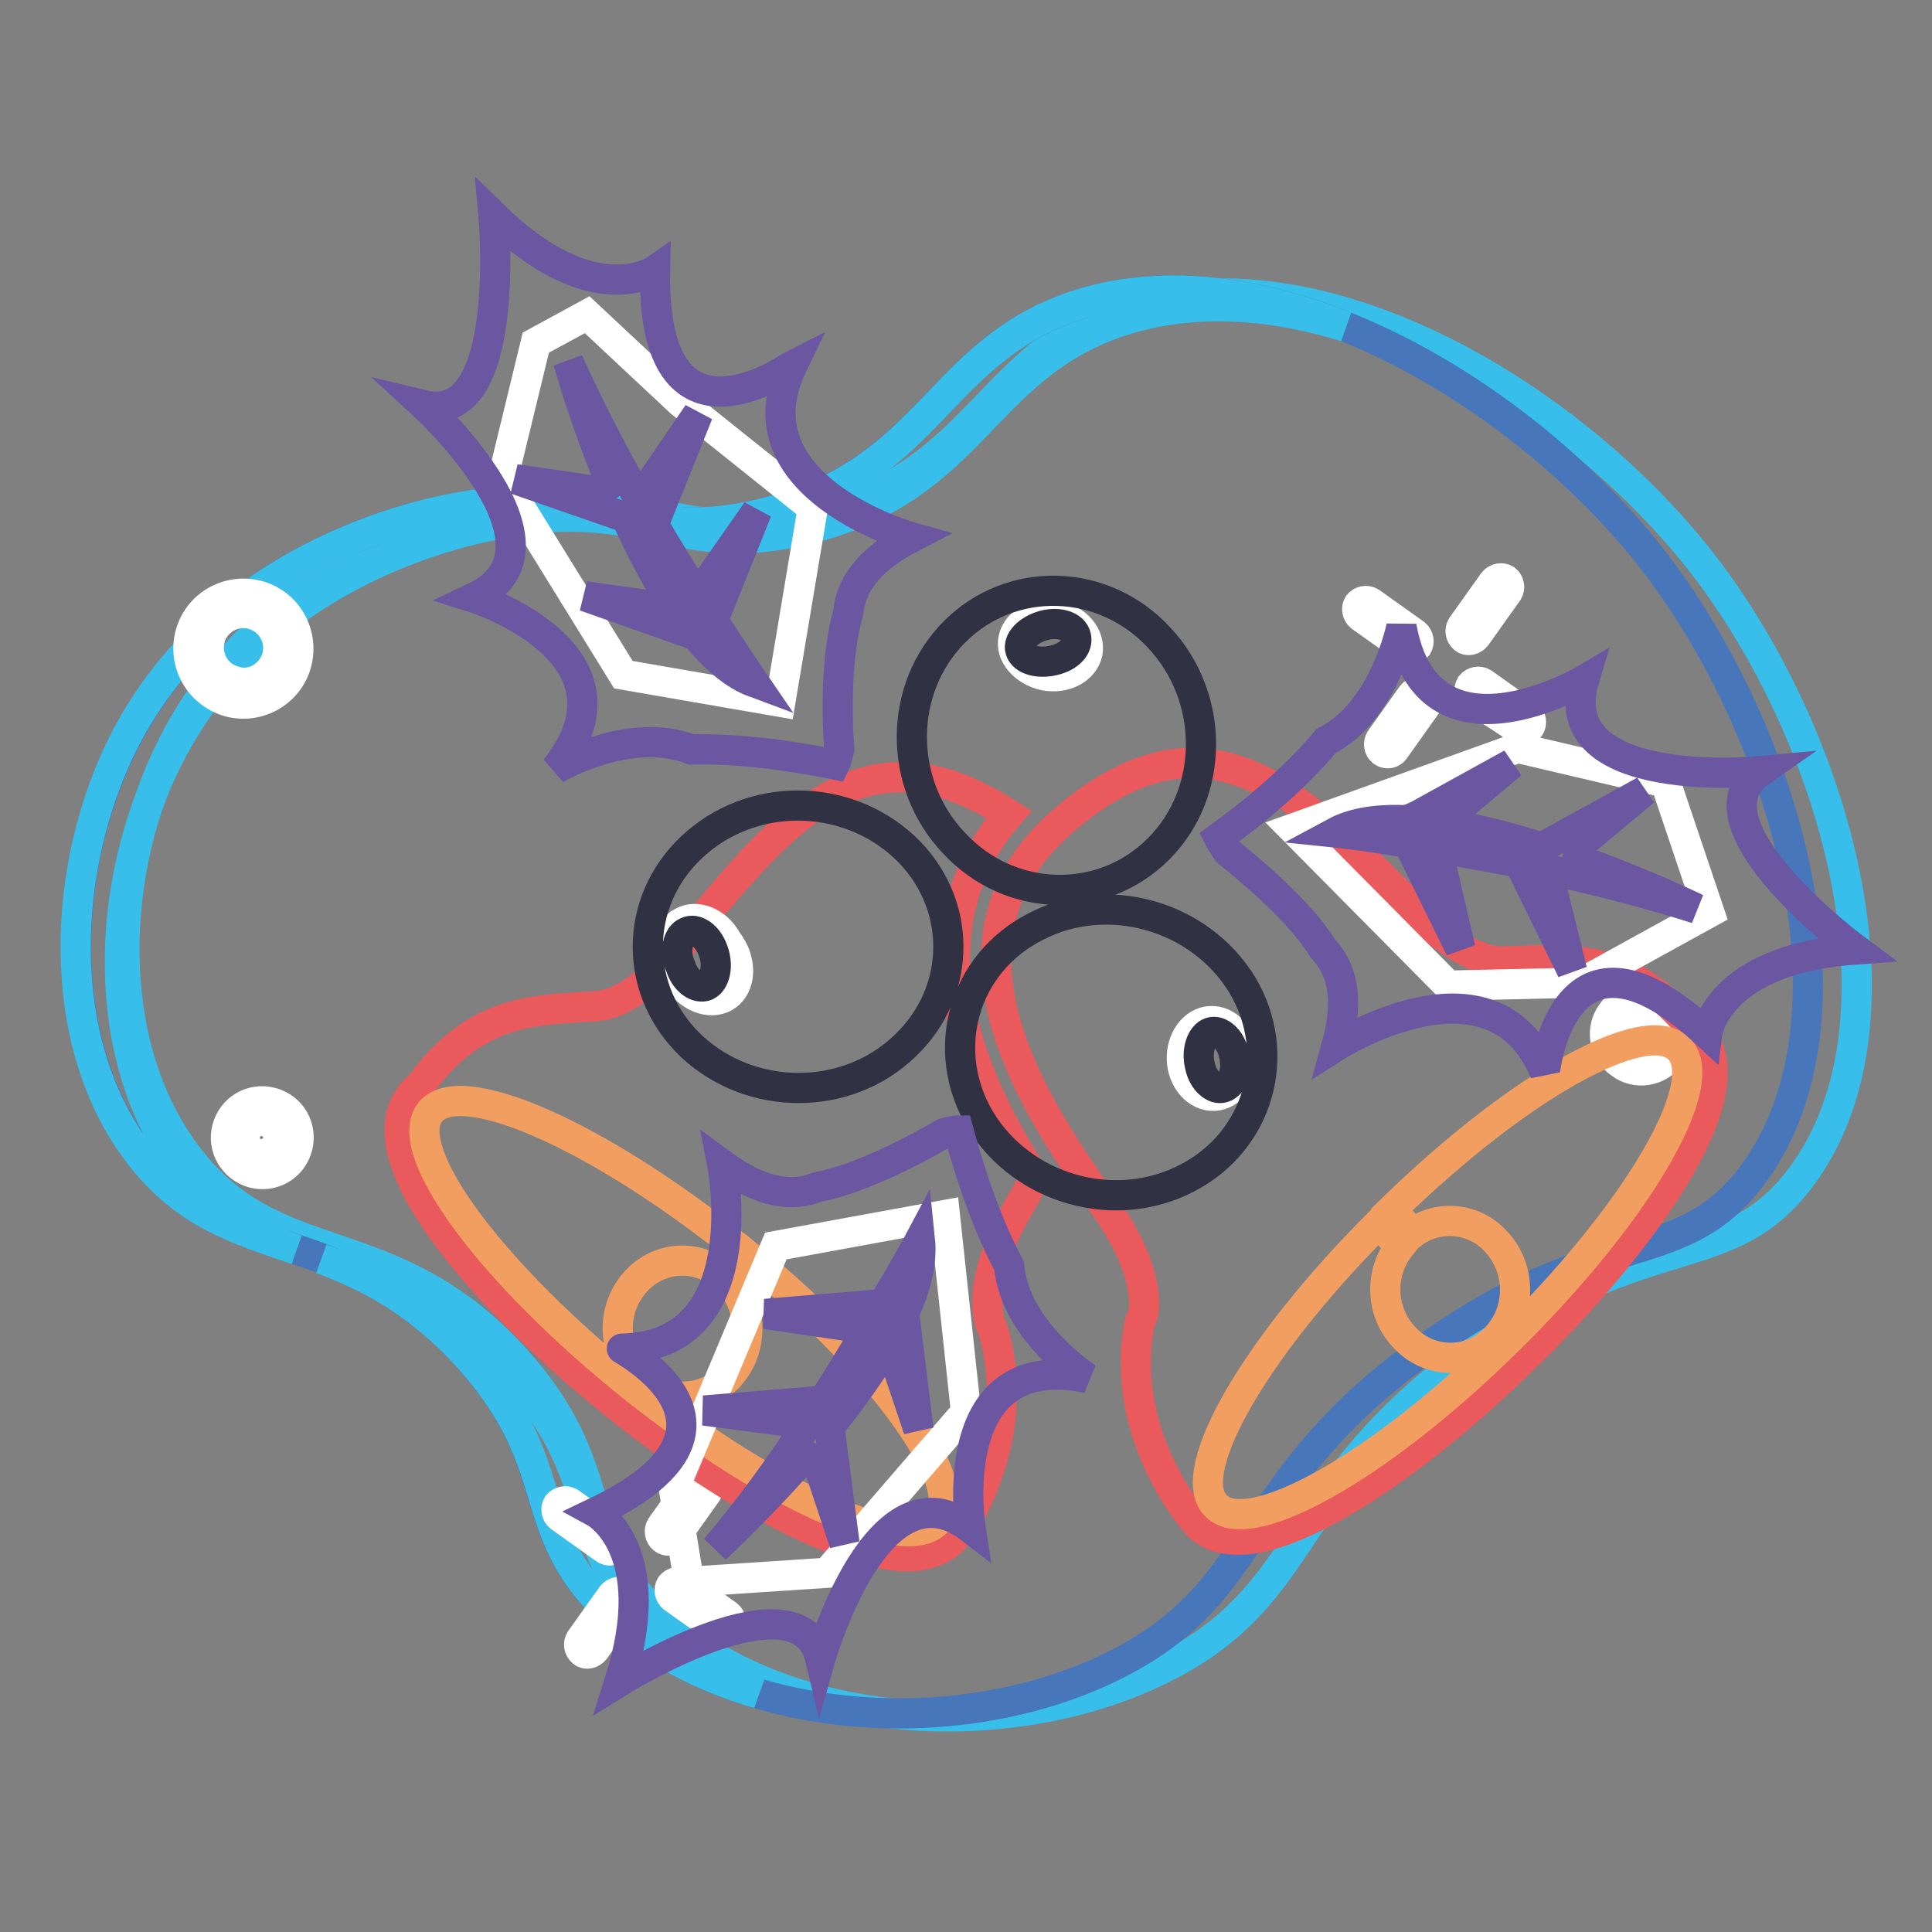 <?xml version="1.0" encoding="utf-8"?>
<!-- Svg Vector Icons : http://www.onlinewebfonts.com/icon -->
<!DOCTYPE svg PUBLIC "-//W3C//DTD SVG 1.1//EN" "http://www.w3.org/Graphics/SVG/1.1/DTD/svg11.dtd">
<svg version="1.1" xmlns="http://www.w3.org/2000/svg" xmlns:xlink="http://www.w3.org/1999/xlink" x="0px" y="0px" viewBox="0 0 256 256" enable-background="new 0 0 256 256" xml:space="preserve">
<rect x="0" y="0" width="256" height="256" fill="#808080" stroke="none"/>
<g> <path stroke-width="4" fill-opacity="0" stroke="#38beeb"  d="M238.7,155.9c-9.6,12.9-20,6.5-43,22.8c-25.7,18.2-21.5,32.6-42.1,42.6c-21,10.2-50.6,7.6-66.4-7.3 c-11.7-11-5.8-19.3-18.8-33.8c-16.6-18.4-31.9-11.4-43.7-27.2c-11.1-14.8-10.2-37.8-1.8-54.3c12.6-25,39.6-30.2,44-31 c19.1-3.7,23.4,5,40.8,0.7c22-5.5,22.9-21.2,41-27.4c25.5-8.7,58.9,10.8,76.6,33.3C243.3,97.3,254,135.3,238.7,155.9z"/> <path stroke-width="4" fill-opacity="0" stroke="#4776bb"  d="M232.3,155.6c-9.6,12.9-20,6.5-43,22.8c-25.7,18.2-21.5,32.5-42.1,42.5c-21,10.2-50.6,7.6-66.4-7.3 c-11.7-11-5.8-19.3-18.8-33.8c-16.6-18.4-31.9-11.4-43.7-27.2c-11.1-14.8-10.2-37.8-1.8-54.3c12.6-25,39.6-30.2,43.9-31 c19.1-3.7,23.4,5,40.8,0.7c22-5.5,22.9-21.2,41-27.4c25.5-8.7,58.9,10.8,76.6,33.3C236.8,97,247.5,135,232.3,155.6z"/> <path stroke-width="4" fill-opacity="0" stroke="#38beeb"  d="M24.1,154.7c-11.1-14.8-10.2-37.8-1.8-54.3c12.6-25,39.6-30.2,44-31c19.1-3.7,23.4,5,40.8,0.7 c22-5.5,22.9-21.2,41-27.4c9.4-3.2,19.9-2.6,30.2,0.6c-12.2-4.9-24.9-6.5-36.1-2.7c-18.1,6.2-19,22-41,27.4 c-17.4,4.3-21.7-4.4-40.8-0.7c-4.3,0.8-31.3,6.1-44,31c-8.3,16.5-9.3,39.5,1.8,54.3c6.2,8.3,13.3,10.3,21.1,13 C33.8,163.6,28.7,160.8,24.1,154.7L24.1,154.7z M86.7,215.7c-11.7-11-5.8-19.3-18.8-33.8c-8.9-9.9-17.5-12.4-25.3-15.1 c6.1,2.3,12.7,5.6,19.4,13c13.1,14.5,7.1,22.7,18.8,33.8c5.3,5,12.1,8.6,19.7,10.8C95.3,222.2,90.6,219.4,86.7,215.7z"/> <path stroke-width="4" fill-opacity="0" stroke="#ffffff"  d="M30.1,149.5c0.7-2.6,3.3-4.1,5.9-3.4c2.6,0.7,4.1,3.3,3.4,5.9l0,0c-0.7,2.6-3.3,4.1-5.9,3.4 C31,154.7,29.4,152.1,30.1,149.5z M36.8,151.3c0.3-1.2-0.4-2.4-1.6-2.7c-1.2-0.3-2.4,0.4-2.7,1.6c-0.3,1.2,0.4,2.4,1.6,2.7 C35.3,153.1,36.6,152.4,36.8,151.3z M214.7,140.9c-2.2-1.5-2.7-4.6-1.1-6.7c1.5-2.2,4.6-2.7,6.7-1.1c2.2,1.5,2.7,4.6,1.1,6.7 C219.8,142,216.8,142.5,214.7,140.9z M218.7,135.2c-1-0.7-2.4-0.5-3.1,0.5c-0.7,1-0.5,2.3,0.5,3.1s2.3,0.5,3.1-0.5 C220,137.3,219.7,136,218.7,135.2z M25.2,84.1c1-3.9,5-6.2,8.9-5.2c3.9,1,6.2,5,5.2,8.9c-1,3.9-5,6.2-8.9,5.2 C26.5,91.9,24.2,88,25.2,84.1z M36.7,87.1c0.7-2.5-0.8-5-3.2-5.7c-2.5-0.7-5,0.8-5.7,3.2c0,0,0,0.1,0,0.1c-0.6,2.5,0.9,5,3.4,5.6 C33.5,91,36,89.5,36.7,87.1z M87.9,203.9c-0.5-0.4-0.6-1.1-0.3-1.6c0,0,0,0,0,0l4.2-5.9c0.4-0.5,1.1-0.6,1.6-0.3 c0.5,0.4,0.6,1.1,0.3,1.6l-4.2,5.9C89.1,204.2,88.4,204.3,87.9,203.9z M77.2,218.9c-0.5-0.4-0.6-1.1-0.3-1.6c0,0,0,0,0,0l4.2-5.9 c0.4-0.5,1.1-0.6,1.6-0.3c0.5,0.4,0.6,1.1,0.3,1.6l-4.2,5.9C78.4,219.1,77.7,219.3,77.2,218.9C77.2,218.9,77.2,218.9,77.2,218.9z  M95.1,215.9l-5.9-4.2c-0.5-0.4-0.6-1.1-0.3-1.6c0.4-0.5,1.1-0.6,1.6-0.3l5.9,4.2c0.5,0.4,0.6,1.1,0.3,1.6 C96.3,216.2,95.6,216.3,95.1,215.9z M80.1,205.2l-5.9-4.2c-0.5-0.4-0.6-1.1-0.3-1.6c0.4-0.5,1.1-0.6,1.6-0.3l5.9,4.2 c0.5,0.4,0.6,1.1,0.3,1.6C81.3,205.5,80.6,205.6,80.1,205.2z M194,84.6c-0.5-0.4-0.6-1.1-0.3-1.6c0,0,0,0,0,0l4.2-5.9 c0.4-0.5,1.1-0.6,1.6-0.3c0.5,0.4,0.6,1.1,0.3,1.6l-4.2,5.9C195.2,84.8,194.5,85,194,84.6z M183.2,99.6c-0.5-0.4-0.6-1.1-0.3-1.6 c0,0,0,0,0,0l4.2-5.9c0.4-0.5,1.1-0.6,1.6-0.3c0.5,0.4,0.6,1.1,0.3,1.6l-4.2,5.9C184.5,99.8,183.8,100,183.2,99.6z M201.1,96.6 l-5.9-4.2c-0.5-0.4-0.6-1.1-0.3-1.6c0,0,0,0,0,0c0.4-0.5,1.1-0.6,1.6-0.3l5.9,4.2c0.5,0.4,0.6,1.1,0.3,1.6 C202.4,96.8,201.7,97,201.1,96.6C201.2,96.6,201.2,96.6,201.1,96.6z M186.2,85.9l-5.9-4.2c-0.5-0.4-0.6-1.1-0.3-1.6c0,0,0,0,0,0 c0.4-0.5,1.1-0.6,1.6-0.3l5.9,4.2c0.5,0.4,0.6,1.1,0.3,1.6C187.4,86.1,186.7,86.3,186.2,85.9z"/> <path stroke-width="4" fill-opacity="0" stroke="#ea595c"  d="M133.7,107.9c-5.5-3.5-10.4-5.2-15.2-4.9c-10.4,0.5-18.1,9.8-27,20.6l-0.1,0.1l-0.1,0.1 c-1.6,2.5-7,9.1-12.2,9.5c-0.9,0.1-1.8,0.1-2.7,0.2c-6.6,0.4-13.9,0.9-20.7,10.3c-0.6,0.5-1.1,1-1.4,1.5 c-6.9,9.6,14.1,30.3,27.6,41.1c15.6,12.4,30.9,20.2,39,19.8c3.3-0.2,5.1-1.7,6-2.9c0.4-0.5,8.9-12.7,4.7-27l-0.1-0.3l-0.2-0.4 c0-0.1-2.3-4.9,3.3-15l0.4-0.7c0.7-1.2,1.4-2.5,2.1-3.8C129.2,143.7,119.7,124,133.7,107.9z"/> <path stroke-width="4" fill-opacity="0" stroke="#f29e60"  d="M124.4,201.3c-3.7,5.2-21.9-2.7-40.5-17.5c-18.6-14.9-30.7-31.1-27-36.3c3.7-5.2,21.7,2.6,40.2,17.3 l-2.5,3.4c-3.7-2.2-8.4-1.2-11,2.4c-2.9,4-2.1,9.6,1.7,12.6c3.8,3,9.2,2.3,12-1.7c2.6-3.6,2.2-8.7-0.8-11.8l2.5-3.4 C116.7,180.8,128,196.2,124.4,201.3L124.4,201.3z"/> <path stroke-width="4" fill-opacity="0" stroke="#ea595c"  d="M225.1,136.8c-0.4-0.4-0.9-0.9-1.6-1.3c-7.6-8.7-15.1-8.5-21.6-8.2l-2.8,0.1c-5.1,0-11.2-5.9-13-8.3 L186,119l-0.1-0.1c-9.9-9.8-18.4-18.3-28.9-17.8c-5.3,0.3-10.7,2.9-16.4,7.9c-18.4,16.2-2.8,38.5,5.5,50.4l0.4,0.6 c6.7,9.5,4.9,14.6,4.8,14.6l-0.2,0.4l-0.1,0.3c-2.8,14.6,7,25.9,7.4,26.4c1,1.2,2.9,2.5,6.3,2.3c8.1-0.4,22.5-9.7,36.8-23.6 C214.1,168.4,232.9,145.6,225.1,136.8z"/> <path stroke-width="4" fill-opacity="0" stroke="#f29e60"  d="M199.5,177.9c-17,16.7-34.3,26.3-38.5,21.5c-4.1-4.6,5.5-21.1,21.7-37.3l2.8,3.1c-2.7,3.4-2.6,8.5,0.4,11.8 c3.2,3.7,8.7,3.9,12.1,0.5c3.5-3.4,3.7-9.1,0.4-12.8c-2.8-3.3-7.7-3.9-11.2-1.3l-2.8-3.1c16.9-16.5,34-26,38.2-21.2 C226.9,143.9,216.5,161.3,199.5,177.9z"/> <path stroke-width="4" fill-opacity="0" stroke="#ffffff"  d="M89.3,128.4c0.7,2.6,3.3,4.4,5.5,4.1c2.3-0.3,3.5-2.7,2.8-5.3c-0.2-0.9-0.7-1.8-1.3-2.6 c-1.3-2.4-4-3.5-5.9-2.4C88.5,123.1,88,126,89.3,128.4L89.3,128.4z"/> <path stroke-width="4" fill-opacity="0" stroke="#ffffff"  d="M138.4,89.5c2.7,0.5,5.2-0.8,5.7-3c0.4-2.2-1.4-4.4-4.1-4.9l0,0c-2.7-0.5-5.2,0.8-5.7,3 C133.8,86.7,135.7,88.9,138.4,89.5z"/> <path stroke-width="4" fill-opacity="0" stroke="#ffffff"  d="M156.6,140.4c0.1,2.7,2,4.9,4.3,4.8c2.2-0.1,3.9-2.4,3.8-5.1l0,0c-0.1-2.7-2-4.9-4.3-4.8 C158.2,135.4,156.5,137.7,156.6,140.4z"/> <path stroke-width="4" fill-opacity="0" stroke="#ffffff"  d="M102.8,165.1l-13.5,32.2l2,12.3l18.3-1.2l18.4-21.3l-2.8-26.1L102.8,165.1z M171.3,109.8l20.6,20.8 l17.7-0.4l16.9-9.3l-5.8-17.2l-19.6-4.6L171.3,109.8z M71,45.4l-4.4,18.1l16,25.9l20.8,3.6l4.3-25.7l-17.5-14L77.8,41.7L71,45.4z" /> <path stroke-width="4" fill-opacity="0" stroke="#313144"  d="M129.9,148.4c5.6,9.2,17.8,12.7,27.4,7.7c9.5-4.9,12.8-16.4,7.3-25.6c-5.6-9.2-17.9-12.7-27.4-7.7 C127.6,127.7,124.4,139.2,129.9,148.4z M160.4,136.8c1.2-0.4,2.7,0.9,3.1,2.9c0.5,2-0.1,4-1.4,4.4c-1.2,0.4-2.7-0.9-3.1-2.9 C158.5,139.2,159.2,137.2,160.4,136.8L160.4,136.8z M153.6,84.5c-7.4-8-19.6-8.3-27.1-0.8c-7.5,7.5-7.6,20.1-0.1,28 c7.4,8,19.6,8.3,27.1,0.8C161,105,161,92.4,153.6,84.5z M140,87.4c-2,0.6-4.1,0.2-4.7-1c-0.6-1.2,0.6-2.7,2.6-3.4 c2-0.7,4.1-0.2,4.6,1.1S142,86.8,140,87.4L140,87.4z M91.6,112.3c-7.7,7.3-7.7,19.1,0.1,26.4c7.9,7.3,20.5,7.3,28.2-0.1 c7.7-7.3,7.7-19.1-0.1-26.4C111.9,104.9,99.4,104.9,91.6,112.3z M91,123.5c1.2-0.6,2.8,0.5,3.5,2.5c0.7,1.9,0.3,4-0.9,4.6 c-1.2,0.5-2.8-0.6-3.4-2.5C89.3,126.1,89.8,124,91,123.5L91,123.5z"/> <path stroke-width="4" fill-opacity="0" stroke="#6b56a2"  d="M226.2,137c0,0,1.2-9.9,19.7-11.2c0,0-22.5-16.7-12.6-23.6c0,0-27.8,2.7-23.4-12.1c0,0-20.8,12.3-24.2-7.1 c0,0-2.2,11.2-10,15.2c-3.1,3.7-7.6,8-14.2,12.8c0.3,0.6,0.7,1.2,1.1,1.8c3.1,2.5,9.6,7.9,12.7,12.9c2.4,2.5,3.6,6.4,1.8,12.9 c0,0,20.7-13.2,27.6,3.5C204.7,141.9,207.1,119.3,226.2,137L226.2,137z M205,115.2l3.3,13.4l-7-14.3c-3.9-0.7-7.6-1.4-10.9-2 l3.1,13.4l-6.9-14c-5.8-1-9.7-1.4-9.7-1.4c2.6-1.4,6-1.8,9.8-1.6l13.6-7.5l-9.4,7.9c4.4,0.6,9,1.8,13.4,3.2l13.6-7.5l-10.2,8.5 l-0.3,0c9.6,3.3,17.4,7.1,17.4,7.1C218.5,118.4,211.6,116.6,205,115.2z M188.3,112.1c0.6,0.1,1.3,0.2,2,0.3v0L188.3,112.1z  M203,114.7c0.6,0.1,1.3,0.3,2,0.4l0,0L203,114.7L203,114.7z M78.9,200.4c0,0,8.8,4.8,3.2,22.4c0,0,23.8-14.8,26.6-3 c0,0,7.6-26.8,19.9-17.3c0,0-3.8-23.9,15.5-19.9c0,0-9.6-6.1-10.4-14.9c-2.3-4.3-4.6-10.1-6.7-17.9c-0.6,0-1.3,0.2-2,0.4 c-3.4,2-10.9,6-16.7,7.1c-3.2,1.3-7.3,0.9-12.6-3c0,0,4.7,24.1-13.3,24.4C82.2,178.7,102.4,189.2,78.9,200.4L78.9,200.4z  M107,188.7l-13.7-1.8l15.8-1.3c2.2-3.4,4.1-6.6,5.9-9.5l-13.6-2l15.6-1.3c3.1-5.1,4.9-8.5,4.9-8.5c0.3,2.9-0.5,6.2-2.1,9.7 l1.9,15.4l-3.9-11.6c-2.2,3.8-5,7.7-7.9,11.3l2,15.4l-4.2-12.6l0.1-0.3c-6.6,7.7-13,13.6-13,13.6C99.1,200.2,103.3,194.4,107,188.7 L107,188.7z M116,174.4c-0.3,0.5-0.7,1.1-1,1.7h0L116,174.4z M108.2,187c-0.3,0.6-0.8,1.1-1.1,1.7L108.2,187z M86.8,35.8 c0,0-8.2,5.7-21.4-7.2c0,0,2.5,27.9-9.2,25.1c0,0,20.6,18.9,6.6,25.5c0,0,23,7.3,10.8,22.7c0,0,9.8-5.8,18-2.6 c4.9-0.1,11.1,0.4,19,2c0.3-0.6,0.4-1.3,0.6-2c-0.3-3.9-0.5-12.4,1.2-18.1c0.3-3.4,2.4-6.9,8.4-10c0,0-23.6-6.6-15.8-22.8 C104.8,48.5,86.3,61.8,86.8,35.8L86.8,35.8z M84.7,66.2l7.8-11.4l-5.9,14.7c2,3.4,4,6.6,5.8,9.5l7.9-11.3l-5.8,14.5 c3.2,5,5.4,8.2,5.4,8.2c-2.7-1-5.3-3.3-7.7-6.2L77.5,79l12.1,1.7c-2.5-3.6-4.7-7.9-6.6-12.1l-14.7-5.1l13.1,1.9l0.2,0.2 c-4-9.3-6.3-17.7-6.3-17.7C78,53.9,81.3,60.3,84.7,66.2z M93.4,80.7c-0.3-0.5-0.8-1.1-1.1-1.7L93.4,80.7z M85.7,68 c-0.3-0.6-0.7-1.2-1-1.8h0L85.7,68z"/></g>
</svg>